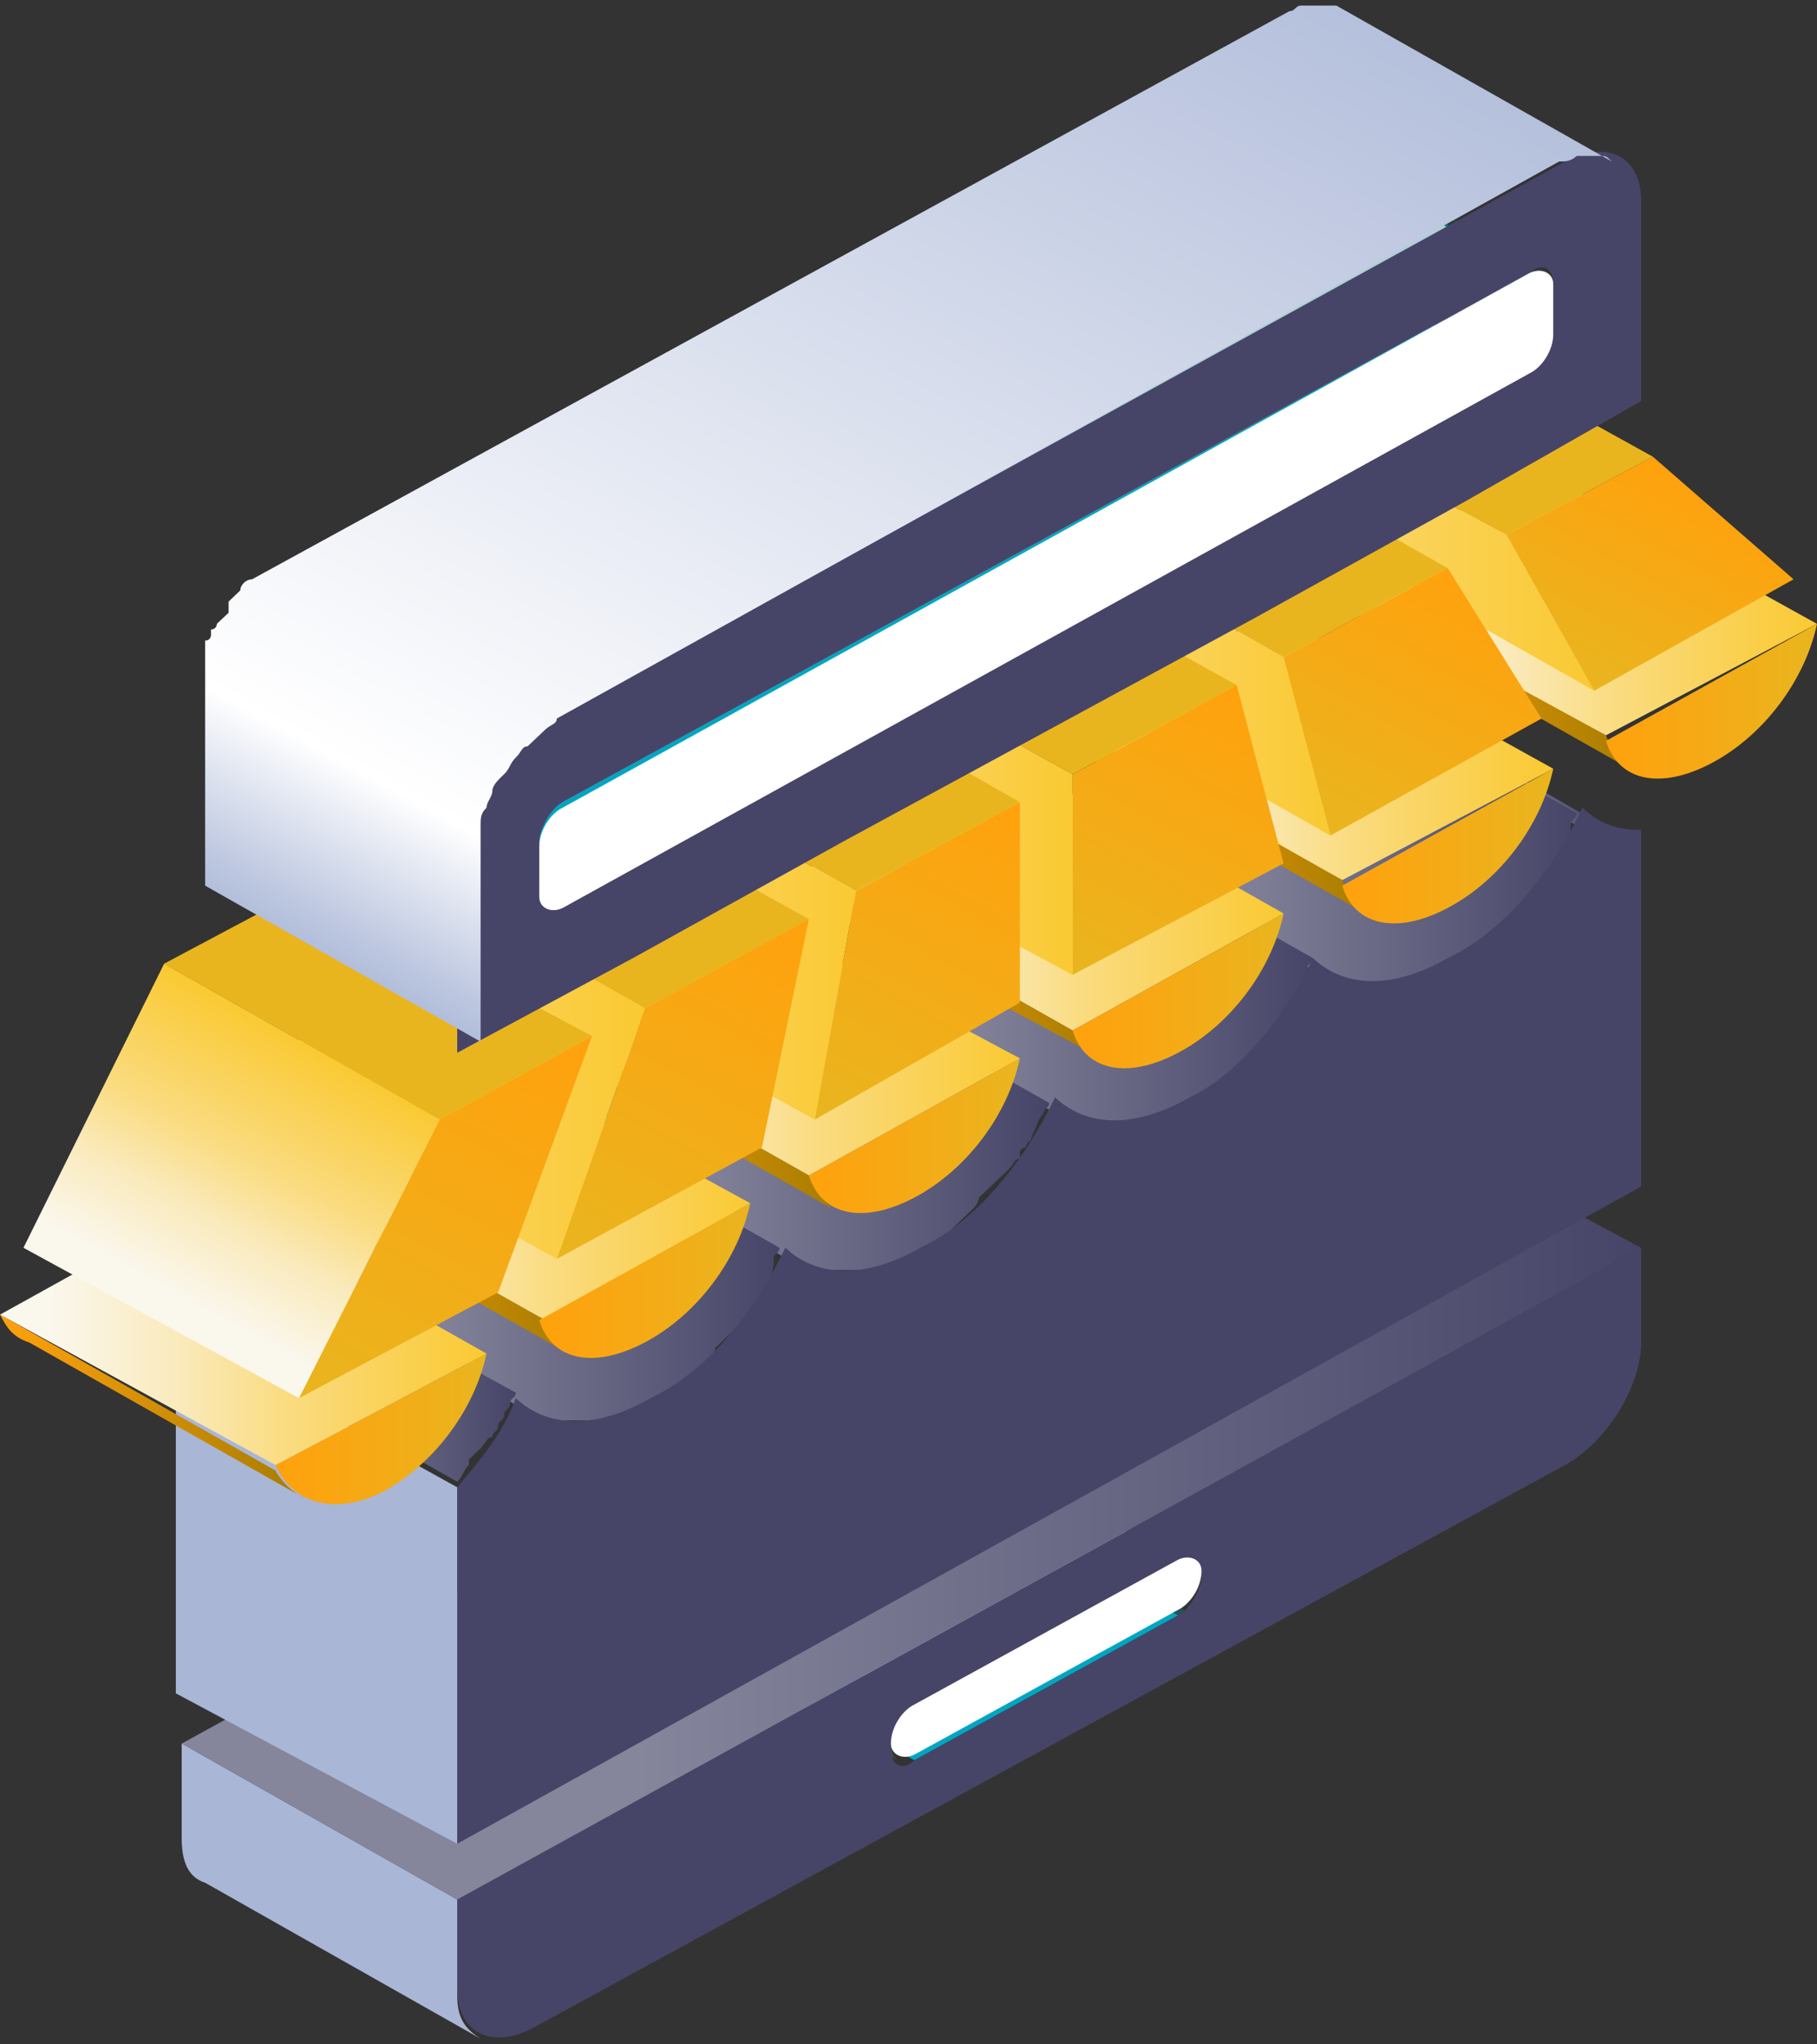 <svg width="32" height="36" viewBox="0 0 32 36" fill="none" xmlns="http://www.w3.org/2000/svg">
<rect x="0" y="0" width="32" height="36" fill="#333333" stroke="none"/>
<g clip-path="url(#clip0_331_8881)">
<mask id="mask0_331_8881" style="mask-type:luminance" maskUnits="userSpaceOnUse" x="15" y="24" width="7" height="5">
<path d="M16.207 24.817L21.058 27.564C21.162 27.564 21.162 27.662 21.162 27.858C21.162 28.152 20.955 28.447 20.749 28.545L15.897 25.798C16.103 25.7 16.31 25.308 16.31 25.112C16.31 24.916 16.31 24.817 16.207 24.817Z" fill="white"/>
</mask>
<g mask="url(#mask0_331_8881)">
<path d="M20.749 28.447L15.897 25.701L16 25.602L20.852 28.349C20.852 28.447 20.852 28.447 20.749 28.447Z" fill="#009AB3"/>
<path d="M20.955 28.349C21.058 28.251 20.955 28.251 20.955 28.349Z" fill="#0093AA"/>
<path d="M21.265 27.858L16.413 25.112C16.413 25.112 16.413 25.112 16.413 25.014L21.265 27.858Z" fill="#006879"/>
<path d="M21.265 27.859L16.413 25.112V25.014C16.413 24.916 16.413 24.818 16.31 24.72L21.162 27.466C21.162 27.564 21.265 27.663 21.265 27.859C21.265 27.761 21.265 27.761 21.265 27.859Z" fill="#006474"/>
</g>
<mask id="mask1_331_8881" style="mask-type:luminance" maskUnits="userSpaceOnUse" x="15" y="24" width="7" height="4">
<path d="M16.207 24.817L21.058 27.563C20.955 27.563 20.852 27.563 20.749 27.563L15.897 24.817C16 24.719 16.103 24.719 16.207 24.817Z" fill="white"/>
</mask>
<g mask="url(#mask1_331_8881)">
<path d="M20.749 27.465L15.897 24.719C15.897 24.719 15.897 24.719 16 24.719L20.749 27.465C20.852 27.465 20.852 27.465 20.749 27.465Z" fill="#A2C1C6"/>
<path d="M21.058 27.465L16.206 24.816L21.058 27.465Z" fill="#7D959A"/>
</g>
<path d="M16.103 30.997L11.252 28.348L15.897 25.798L20.748 28.446L16.103 30.997Z" fill="#00A6C1"/>
<mask id="mask2_331_8881" style="mask-type:luminance" maskUnits="userSpaceOnUse" x="10" y="28" width="7" height="4">
<path d="M10.942 28.349C11.045 28.349 11.148 28.349 11.252 28.349L16.103 31.095C16 31.193 15.897 31.193 15.793 31.095C14.348 30.212 12.387 29.133 10.942 28.349Z" fill="white"/>
</mask>
<g mask="url(#mask2_331_8881)">
<path d="M15.793 30.997L10.942 28.349L15.793 30.997Z" fill="#00788B"/>
<path d="M15.793 30.998C15.897 31.096 15.897 31.096 15.793 30.998Z" fill="#007C8F"/>
<path d="M16 31.095L11.148 28.349C11.148 28.349 11.148 28.349 11.252 28.349L16 31.095C16.103 31.095 16.103 31.095 16 31.095Z" fill="#0097AF"/>
<path d="M16.103 30.998L11.252 28.251C11.252 28.251 11.252 28.251 11.355 28.251L16.103 30.998Z" fill="#009AB3"/>
</g>
<path d="M16.103 30.016L11.252 27.368L15.897 24.817L20.748 27.466L16.103 30.016Z" fill="#AECFD5"/>
<mask id="mask3_331_8881" style="mask-type:luminance" maskUnits="userSpaceOnUse" x="10" y="27" width="7" height="4">
<path d="M15.794 30.997L10.942 28.25C10.839 28.25 10.839 28.152 10.839 27.956C10.839 27.662 11.045 27.368 11.252 27.27L16.103 30.016C15.897 30.114 15.691 30.507 15.691 30.703C15.691 30.899 15.794 30.997 15.794 30.997Z" fill="white"/>
</mask>
<g mask="url(#mask3_331_8881)">
<path d="M15.794 30.996L10.942 28.25C10.839 28.25 10.839 28.152 10.839 27.956V27.857L15.691 30.604V30.702C15.691 30.898 15.794 30.996 15.794 30.996Z" fill="#697D81"/>
<path d="M15.691 30.702L10.839 27.956C10.839 27.956 10.839 27.956 10.839 27.857L15.691 30.702Z" fill="#6D8286"/>
<path d="M15.793 30.408C15.897 30.31 15.897 30.31 15.793 30.408Z" fill="#8DA9AE"/>
<path d="M16 30.212L11.148 27.465L11.252 27.367L16.103 30.114C16.103 30.114 16 30.114 16 30.212Z" fill="#A2C1C6"/>
</g>
<path d="M8.052 33.45L28.903 21.973V23.64C28.903 24.425 28.284 25.406 27.561 25.798L21.987 28.839L14.968 32.665L9.394 35.706C8.671 36.098 8.052 35.804 8.052 35.019V33.45ZM20.748 28.447C20.955 28.349 21.161 27.956 21.161 27.76C21.161 27.466 20.955 27.368 20.748 27.564L16.103 30.114C15.897 30.212 15.691 30.605 15.691 30.801C15.691 31.095 15.897 31.193 16.103 30.997L20.748 28.447Z" fill="#464568"/>
<path d="M20.748 27.465C20.955 27.367 21.161 27.465 21.161 27.661C21.161 27.956 20.955 28.25 20.748 28.348L16.103 30.898C15.897 30.997 15.69 30.898 15.69 30.702C15.69 30.408 15.897 30.114 16.103 30.016L20.748 27.465Z" fill="white"/>
<path d="M8.052 35.116V33.449L3.2 30.702V32.37C3.2 32.762 3.303 33.056 3.613 33.154L8.465 35.901C8.155 35.705 8.052 35.509 8.052 35.116Z" fill="#A9B6D6"/>
<path d="M8.052 33.45L3.2 30.703L23.949 19.324L28.903 21.973L8.052 33.45Z" fill="url(#paint0_linear_331_8881)"/>
<path d="M23.948 12.065C23.845 12.065 23.639 12.065 23.535 12.065C23.432 12.065 23.329 11.967 23.226 11.967L28.077 14.713C28.077 14.713 28.18 14.713 28.18 14.812H28.284C28.284 14.812 28.284 14.812 28.387 14.812C28.49 14.812 28.49 14.812 28.593 14.812H28.697L23.948 12.065Z" fill="url(#paint1_linear_331_8881)"/>
<path d="M28.697 13.536L23.845 10.79C23.639 10.692 23.535 10.495 23.432 10.201L28.284 12.948C28.387 13.242 28.49 13.438 28.697 13.536Z" fill="url(#paint2_linear_331_8881)"/>
<mask id="mask4_331_8881" style="mask-type:luminance" maskUnits="userSpaceOnUse" x="23" y="10" width="6" height="4">
<path d="M28.697 13.536L23.845 10.79C23.639 10.692 23.535 10.495 23.432 10.201L28.284 12.948C28.387 13.242 28.49 13.438 28.697 13.536Z" fill="white"/>
</mask>
<g mask="url(#mask4_331_8881)">
<path d="M28.697 13.536L23.845 10.79C23.639 10.692 23.535 10.495 23.432 10.201L28.284 12.948C28.387 13.242 28.49 13.438 28.697 13.536Z" fill="url(#paint3_linear_331_8881)"/>
</g>
<path d="M32 10.986C31.793 11.967 31.071 12.948 30.142 13.439C29.213 13.929 28.49 13.733 28.284 13.046L32 10.986Z" fill="url(#paint4_linear_331_8881)"/>
<path d="M28.284 12.948L23.432 10.299L27.045 8.239L32 10.986L28.284 12.948Z" fill="url(#paint5_linear_331_8881)"/>
<path d="M27.664 14.517C27.664 14.419 27.768 14.419 27.768 14.321L22.916 11.574C22.813 11.672 22.813 11.868 22.71 11.967C22.606 12.065 22.606 12.163 22.503 12.359C22.503 12.359 22.503 12.359 22.503 12.457C22.4 12.555 22.4 12.653 22.297 12.751C22.297 12.751 22.297 12.751 22.194 12.849C22.09 12.947 22.09 13.046 21.987 13.046L21.884 13.144C21.781 13.242 21.781 13.242 21.677 13.34C21.677 13.438 21.574 13.438 21.574 13.536L21.471 13.634C21.368 13.732 21.264 13.83 21.161 13.928L21.058 14.027C20.955 14.125 20.748 14.223 20.645 14.321C20.542 14.419 20.439 14.419 20.232 14.517H20.129C20.026 14.517 20.026 14.517 19.922 14.615H19.819H19.716H19.613H19.51C19.406 14.615 19.406 14.615 19.303 14.615C19.303 14.615 19.303 14.615 19.2 14.615C19.097 14.615 19.097 14.615 18.994 14.615C18.89 14.615 18.89 14.615 18.787 14.615C18.684 14.615 18.684 14.517 18.581 14.517L23.432 17.264C23.432 17.264 23.535 17.264 23.535 17.362C23.535 17.362 23.535 17.362 23.639 17.362H23.742C23.845 17.362 23.845 17.362 23.948 17.362C23.948 17.362 23.948 17.362 24.052 17.362H24.155C24.155 17.362 24.155 17.362 24.258 17.362H24.361C24.361 17.362 24.361 17.362 24.464 17.362H24.568H24.671C24.671 17.362 24.671 17.362 24.774 17.362C24.774 17.362 24.774 17.362 24.877 17.362C24.981 17.362 24.981 17.362 25.084 17.264C25.084 17.264 25.084 17.264 25.187 17.264C25.29 17.166 25.393 17.166 25.6 17.067C25.703 16.969 25.91 16.871 26.013 16.773L26.116 16.675C26.219 16.577 26.323 16.479 26.426 16.381C26.426 16.381 26.426 16.381 26.529 16.283C26.529 16.283 26.632 16.185 26.632 16.087L26.735 15.988L26.839 15.89L26.942 15.792L27.045 15.694C27.045 15.694 27.045 15.694 27.148 15.596C27.252 15.498 27.252 15.4 27.355 15.4C27.355 15.4 27.355 15.4 27.355 15.302C27.355 15.302 27.355 15.204 27.458 15.204C27.458 15.106 27.561 15.106 27.561 15.008C27.664 14.615 27.664 14.615 27.664 14.517Z" fill="url(#paint6_linear_331_8881)"/>
<path d="M23.639 15.498L18.684 12.85L22.4 10.79L27.355 13.537L23.639 15.498Z" fill="url(#paint7_linear_331_8881)"/>
<path d="M24.052 16.087L19.2 13.341C18.994 13.242 18.89 13.046 18.787 12.752L23.639 15.498C23.742 15.793 23.845 15.989 24.052 16.087Z" fill="url(#paint8_linear_331_8881)"/>
<mask id="mask5_331_8881" style="mask-type:luminance" maskUnits="userSpaceOnUse" x="18" y="12" width="7" height="5">
<path d="M24.052 16.087L19.2 13.341C18.994 13.242 18.89 13.046 18.787 12.752L23.639 15.498C23.742 15.793 23.845 15.989 24.052 16.087Z" fill="white"/>
</mask>
<g mask="url(#mask5_331_8881)">
<path d="M24.052 16.087L19.2 13.341C18.994 13.242 18.89 13.046 18.787 12.752L23.639 15.498C23.742 15.793 23.845 15.989 24.052 16.087Z" fill="url(#paint9_linear_331_8881)"/>
</g>
<path d="M27.355 13.536C27.148 14.517 26.426 15.498 25.497 15.988C24.568 16.479 23.845 16.283 23.639 15.596L27.355 13.536Z" fill="url(#paint10_linear_331_8881)"/>
<path d="M28.077 12.163L23.226 9.416L21.574 6.768L26.529 9.416L28.077 12.163Z" fill="url(#paint11_linear_331_8881)"/>
<path d="M26.529 9.417L21.574 6.768L24.155 5.297L29.11 8.043L26.529 9.417Z" fill="#E9B51F"/>
<path d="M29.11 8.043L31.587 10.201L28.077 12.163L26.529 9.416L29.11 8.043Z" fill="url(#paint12_linear_331_8881)"/>
<path d="M23.019 17.068C23.019 16.97 23.123 16.97 23.123 16.872L18.271 14.125C18.168 14.223 18.168 14.419 18.065 14.517C17.961 14.616 17.961 14.714 17.858 14.812C17.858 14.812 17.858 14.812 17.858 14.91C17.755 15.008 17.755 15.106 17.652 15.204C17.652 15.204 17.652 15.204 17.548 15.302C17.445 15.4 17.445 15.498 17.342 15.498L17.239 15.596C17.136 15.694 17.136 15.694 17.032 15.793C17.032 15.891 16.929 15.891 16.929 15.989L16.826 16.087C16.723 16.185 16.619 16.283 16.516 16.381L16.413 16.479C16.31 16.577 16.103 16.675 16 16.773C15.897 16.872 15.794 16.872 15.587 16.97H15.484C15.381 16.97 15.381 16.97 15.277 17.068H15.174H15.071H14.968H14.865C14.761 17.068 14.761 17.068 14.658 17.068C14.658 17.068 14.658 17.068 14.555 17.068C14.452 17.068 14.452 17.068 14.348 17.068C14.245 17.068 14.245 17.068 14.142 17.068C14.039 17.068 14.039 16.97 13.935 16.97L18.787 19.716C18.787 19.716 18.89 19.716 18.89 19.814C18.89 19.814 18.89 19.814 18.994 19.814H19.097C19.2 19.814 19.2 19.814 19.303 19.814C19.303 19.814 19.303 19.814 19.407 19.814H19.51C19.51 19.814 19.51 19.814 19.613 19.814H19.716C19.716 19.814 19.716 19.814 19.819 19.814H19.923H20.026C20.026 19.814 20.026 19.814 20.129 19.814C20.129 19.814 20.129 19.814 20.232 19.814C20.335 19.814 20.335 19.814 20.439 19.716C20.439 19.716 20.439 19.716 20.542 19.716C20.645 19.618 20.748 19.618 20.955 19.52C21.058 19.422 21.265 19.324 21.368 19.226L21.471 19.128C21.574 19.03 21.677 18.931 21.781 18.833C21.781 18.833 21.781 18.833 21.884 18.735C21.884 18.735 21.987 18.637 21.987 18.539L22.09 18.441L22.194 18.343L22.297 18.245L22.4 18.147C22.4 18.147 22.4 18.147 22.503 18.049C22.607 17.951 22.607 17.852 22.71 17.852C22.71 17.852 22.71 17.852 22.71 17.754C22.71 17.754 22.71 17.656 22.813 17.656C22.813 17.558 22.916 17.558 22.916 17.46C22.916 17.166 23.019 17.166 23.019 17.068Z" fill="url(#paint13_linear_331_8881)"/>
<path d="M18.89 18.146L14.039 15.4L17.755 13.34L22.606 16.086L18.89 18.146Z" fill="url(#paint14_linear_331_8881)"/>
<path d="M19.406 18.637L14.451 15.989C14.245 15.891 14.142 15.695 14.039 15.4L18.89 18.147C18.993 18.343 19.2 18.539 19.406 18.637Z" fill="url(#paint15_linear_331_8881)"/>
<mask id="mask6_331_8881" style="mask-type:luminance" maskUnits="userSpaceOnUse" x="14" y="15" width="6" height="4">
<path d="M19.406 18.637L14.451 15.989C14.245 15.891 14.142 15.695 14.039 15.4L18.89 18.147C18.993 18.343 19.2 18.539 19.406 18.637Z" fill="white"/>
</mask>
<g mask="url(#mask6_331_8881)">
<path d="M19.406 18.637L14.451 15.989C14.245 15.891 14.142 15.695 14.039 15.4L18.89 18.147C18.993 18.343 19.2 18.539 19.406 18.637Z" fill="url(#paint16_linear_331_8881)"/>
</g>
<path d="M22.606 16.087C22.4 17.068 21.677 18.049 20.748 18.539C19.819 19.03 19.097 18.834 18.89 18.147L22.606 16.087Z" fill="url(#paint17_linear_331_8881)"/>
<path d="M22.607 11.575L17.755 8.828L20.645 7.259L25.497 10.005L22.607 11.575Z" fill="#E9B51F"/>
<path d="M23.432 14.714L18.581 11.967L17.755 8.828L22.607 11.575L23.432 14.714Z" fill="url(#paint18_linear_331_8881)"/>
<path d="M25.497 10.005L27.148 12.653L23.432 14.713L22.606 11.574L25.497 10.005Z" fill="url(#paint19_linear_331_8881)"/>
<path d="M18.374 19.619C18.374 19.52 18.477 19.52 18.477 19.422L13.626 16.676C13.523 16.774 13.523 16.97 13.419 17.068C13.316 17.166 13.316 17.264 13.213 17.46C13.213 17.46 13.213 17.46 13.213 17.559C13.11 17.657 13.11 17.755 13.006 17.853C13.006 17.853 13.006 17.853 12.903 17.951C12.8 18.049 12.8 18.147 12.697 18.147L12.594 18.245C12.49 18.343 12.49 18.343 12.387 18.441C12.387 18.54 12.284 18.54 12.284 18.638L12.181 18.736C12.077 18.834 11.974 18.932 11.871 19.03L11.768 19.128C11.664 19.226 11.458 19.324 11.355 19.422C11.252 19.52 11.148 19.52 10.942 19.619H10.839C10.735 19.619 10.735 19.619 10.632 19.717H10.529H10.426H10.322H10.219C10.116 19.717 10.116 19.717 10.013 19.717C10.013 19.717 10.013 19.717 9.91 19.717C9.806 19.717 9.806 19.717 9.703 19.717C9.6 19.717 9.6 19.717 9.497 19.717C9.29 19.619 9.29 19.619 9.187 19.52L14.039 22.267C14.039 22.267 14.142 22.267 14.142 22.365C14.142 22.365 14.142 22.365 14.245 22.365H14.348C14.451 22.365 14.451 22.365 14.555 22.365C14.555 22.365 14.555 22.365 14.658 22.365H14.761C14.761 22.365 14.761 22.365 14.864 22.365H14.968C14.968 22.365 14.968 22.365 15.071 22.365H15.174H15.277C15.277 22.365 15.277 22.365 15.381 22.365C15.381 22.365 15.381 22.365 15.484 22.365C15.587 22.365 15.587 22.365 15.69 22.267C15.69 22.267 15.69 22.267 15.793 22.267C15.897 22.169 16 22.169 16.206 22.071C16.31 21.973 16.516 21.875 16.619 21.777L16.723 21.678C16.826 21.58 16.929 21.482 17.032 21.384C17.032 21.384 17.032 21.384 17.135 21.286C17.135 21.286 17.239 21.188 17.239 21.09L17.342 20.992L17.445 20.894L17.548 20.796L17.651 20.698C17.651 20.698 17.651 20.698 17.755 20.599C17.858 20.501 17.858 20.403 17.961 20.403C17.961 20.403 17.961 20.403 17.961 20.305C17.961 20.305 17.961 20.207 18.064 20.207C18.064 20.109 18.168 20.109 18.168 20.011C18.271 19.815 18.271 19.717 18.374 19.619Z" fill="url(#paint20_linear_331_8881)"/>
<path d="M18.89 13.634L13.935 10.888L16.826 9.318L21.781 12.065L18.89 13.634Z" fill="#E9B51F"/>
<path d="M18.89 17.166L13.935 14.517V10.888L18.89 13.634V17.166Z" fill="url(#paint21_linear_331_8881)"/>
<path d="M21.78 12.065L22.606 15.204L18.89 17.166V13.635L21.78 12.065Z" fill="url(#paint22_linear_331_8881)"/>
<path d="M14.658 21.285L9.806 18.539C9.6 18.441 9.497 18.244 9.394 17.95L14.245 20.697C14.348 20.893 14.452 21.089 14.658 21.285Z" fill="url(#paint23_linear_331_8881)"/>
<mask id="mask7_331_8881" style="mask-type:luminance" maskUnits="userSpaceOnUse" x="9" y="17" width="6" height="5">
<path d="M14.658 21.285L9.806 18.539C9.6 18.441 9.497 18.244 9.394 17.95L14.245 20.697C14.348 20.893 14.452 21.089 14.658 21.285Z" fill="white"/>
</mask>
<g mask="url(#mask7_331_8881)">
<path d="M14.658 21.285L9.806 18.539C9.6 18.441 9.497 18.244 9.394 17.95L14.245 20.697C14.348 20.893 14.452 21.089 14.658 21.285Z" fill="url(#paint24_linear_331_8881)"/>
</g>
<path d="M17.961 18.637C17.755 19.618 17.032 20.599 16.103 21.089C15.174 21.579 14.452 21.383 14.245 20.697L17.961 18.637Z" fill="url(#paint25_linear_331_8881)"/>
<path d="M14.245 20.697L9.394 17.95L13.007 15.988L17.961 18.637L14.245 20.697Z" fill="url(#paint26_linear_331_8881)"/>
<path d="M17.961 14.125V17.656L14.348 19.716L15.071 15.694L17.961 14.125Z" fill="url(#paint27_linear_331_8881)"/>
<path d="M15.071 15.694L10.219 12.947L13.11 11.378L17.961 14.124L15.071 15.694Z" fill="#E9B51F"/>
<path d="M14.348 19.717L9.394 16.97L10.219 12.948L15.071 15.695L14.348 19.717Z" fill="url(#paint28_linear_331_8881)"/>
<path d="M13.626 22.168C13.626 22.07 13.729 22.07 13.729 21.972L8.877 19.226C8.774 19.324 8.774 19.52 8.671 19.618C8.568 19.716 8.568 19.814 8.465 20.01C8.465 20.01 8.465 20.01 8.465 20.108C8.361 20.206 8.361 20.305 8.258 20.403C8.258 20.403 8.258 20.403 8.155 20.501C8.052 20.599 8.052 20.697 7.948 20.697L7.845 20.795C7.742 20.893 7.742 20.893 7.639 20.991C7.639 21.089 7.536 21.089 7.536 21.187L7.432 21.285C7.329 21.384 7.226 21.482 7.123 21.58L7.019 21.678C6.916 21.776 6.71 21.874 6.607 21.972C6.503 22.07 6.4 22.07 6.194 22.168H6.09C5.987 22.168 5.987 22.168 5.884 22.267H5.781H5.677H5.574H5.471C5.368 22.267 5.368 22.267 5.265 22.267C5.265 22.267 5.265 22.267 5.161 22.267C5.058 22.267 5.058 22.267 4.955 22.267C4.852 22.267 4.852 22.267 4.748 22.267C4.645 22.267 4.645 22.168 4.542 22.168L9.394 24.915C9.394 24.915 9.497 24.915 9.497 25.013C9.497 25.013 9.497 25.013 9.6 25.013H9.703C9.807 25.013 9.807 25.013 9.91 25.013C9.91 25.013 9.91 25.013 10.013 25.013H10.116C10.116 25.013 10.116 25.013 10.219 25.013H10.323C10.323 25.013 10.323 25.013 10.426 25.013H10.529H10.632C10.632 25.013 10.632 25.013 10.736 25.013C10.736 25.013 10.736 25.013 10.839 25.013C10.942 25.013 10.942 25.013 11.045 24.915C11.045 24.915 11.045 24.915 11.148 24.915C11.252 24.817 11.355 24.817 11.561 24.719C11.665 24.621 11.871 24.523 11.974 24.424L12.078 24.326C12.181 24.228 12.284 24.13 12.387 24.032C12.387 24.032 12.387 24.032 12.49 23.934C12.49 23.934 12.594 23.836 12.594 23.738L12.697 23.64L12.8 23.542L12.903 23.444L13.007 23.346C13.007 23.346 13.007 23.346 13.11 23.247C13.213 23.149 13.213 23.051 13.316 23.051C13.316 23.051 13.316 23.051 13.316 22.953C13.316 22.953 13.316 22.855 13.419 22.855C13.419 22.757 13.523 22.757 13.523 22.659C13.626 22.365 13.626 22.267 13.626 22.168Z" fill="url(#paint29_linear_331_8881)"/>
<path d="M8.052 32.468L3.097 29.819V23.443L8.052 26.19V32.468Z" fill="#A9B6D6"/>
<path d="M4.232 21.874C4.129 21.972 4.129 22.168 4.026 22.266C3.923 22.364 3.923 22.561 3.82 22.659C3.716 22.757 3.613 22.855 3.613 22.953C3.613 22.953 3.613 23.051 3.51 23.051C3.407 23.149 3.303 23.247 3.2 23.345L8.052 26.092C8.155 25.994 8.155 25.896 8.258 25.798C8.258 25.798 8.258 25.798 8.258 25.7C8.258 25.7 8.258 25.7 8.361 25.602L8.465 25.503C8.568 25.405 8.568 25.307 8.671 25.307C8.671 25.209 8.774 25.209 8.774 25.111C8.774 25.013 8.878 25.013 8.878 24.915C8.878 24.817 8.981 24.817 8.981 24.719C8.981 24.621 9.084 24.621 9.084 24.523L4.232 21.874Z" fill="url(#paint30_linear_331_8881)"/>
<path d="M23.123 16.871C23.639 17.362 24.465 17.46 25.497 16.871C26.529 16.381 27.355 15.302 27.871 14.223C28.181 14.517 28.491 14.615 28.903 14.615V20.893L8.052 32.468V26.19C8.465 25.7 8.878 25.209 9.084 24.62C9.6 25.111 10.426 25.209 11.458 24.62C12.491 24.13 13.316 23.051 13.832 21.972C14.348 22.462 15.174 22.561 16.207 21.972C17.239 21.482 18.065 20.402 18.581 19.323C19.097 19.814 19.923 19.912 20.955 19.323C21.781 18.931 22.607 17.95 23.123 16.871Z" fill="#464568"/>
<path d="M9.6 23.247L4.645 20.501L8.361 18.539L13.213 21.188L9.6 23.247Z" fill="url(#paint31_linear_331_8881)"/>
<path d="M10.013 23.836L5.161 21.09C4.955 20.991 4.852 20.795 4.749 20.501L9.6 23.248C9.703 23.542 9.807 23.738 10.013 23.836Z" fill="url(#paint32_linear_331_8881)"/>
<mask id="mask8_331_8881" style="mask-type:luminance" maskUnits="userSpaceOnUse" x="4" y="20" width="7" height="4">
<path d="M10.013 23.836L5.161 21.09C4.955 20.991 4.852 20.795 4.749 20.501L9.6 23.248C9.703 23.542 9.807 23.738 10.013 23.836Z" fill="white"/>
</mask>
<g mask="url(#mask8_331_8881)">
<path d="M10.013 23.836L5.161 21.09C4.955 20.991 4.852 20.795 4.749 20.501L9.6 23.248C9.703 23.542 9.807 23.738 10.013 23.836Z" fill="url(#paint33_linear_331_8881)"/>
</g>
<path d="M13.213 21.188C13.006 22.168 12.284 23.149 11.355 23.64C10.426 24.13 9.703 23.934 9.497 23.247L13.213 21.188Z" fill="url(#paint34_linear_331_8881)"/>
<path d="M11.355 17.755L6.503 15.008L9.291 13.438L14.245 16.185L11.355 17.755Z" fill="#E9B51F"/>
<path d="M14.245 16.185L13.419 20.206L9.807 22.168L11.355 17.754L14.245 16.185Z" fill="url(#paint35_linear_331_8881)"/>
<path d="M9.806 22.169L4.852 19.422L6.503 15.008L11.355 17.754L9.806 22.169Z" fill="url(#paint36_linear_331_8881)"/>
<path d="M5.368 26.387L0.516 23.64C0.206 23.542 0.103 23.346 0 23.149L4.852 25.896C4.955 26.092 5.161 26.288 5.368 26.387Z" fill="url(#paint37_linear_331_8881)"/>
<mask id="mask9_331_8881" style="mask-type:luminance" maskUnits="userSpaceOnUse" x="0" y="23" width="6" height="4">
<path d="M5.368 26.387L0.516 23.64C0.206 23.542 0.103 23.346 0 23.149L4.852 25.896C4.955 26.092 5.161 26.288 5.368 26.387Z" fill="white"/>
</mask>
<g mask="url(#mask9_331_8881)">
<path d="M5.368 26.387L0.516 23.64C0.206 23.542 0.103 23.346 0 23.149L4.852 25.896C4.955 26.092 5.161 26.288 5.368 26.387Z" fill="url(#paint38_linear_331_8881)"/>
</g>
<path d="M8.568 23.836C8.361 24.817 7.639 25.798 6.71 26.288C5.884 26.681 5.161 26.484 4.852 25.798L8.568 23.836Z" fill="url(#paint39_linear_331_8881)"/>
<path d="M4.852 25.798L0 23.15L3.716 21.09L8.568 23.836L4.852 25.798Z" fill="url(#paint40_linear_331_8881)"/>
<path d="M10.426 18.245L8.774 22.757L5.265 24.621L7.742 19.716L10.426 18.245Z" fill="url(#paint41_linear_331_8881)"/>
<path d="M7.742 19.717L2.89 16.97L5.471 15.597L10.426 18.245L7.742 19.717Z" fill="#E9B51F"/>
<path d="M5.265 24.621L0.413 21.973L2.891 16.97L7.742 19.716L5.265 24.621Z" fill="url(#paint42_linear_331_8881)"/>
<mask id="mask10_331_8881" style="mask-type:luminance" maskUnits="userSpaceOnUse" x="22" y="3" width="6" height="4">
<path d="M26.942 6.67L22.09 3.923C22.297 3.825 22.503 3.433 22.503 3.236L27.355 5.885C27.355 6.179 27.148 6.473 26.942 6.67Z" fill="white"/>
</mask>
<g mask="url(#mask10_331_8881)">
<path d="M26.942 6.67L22.09 3.923C22.194 3.923 22.194 3.825 22.194 3.825L27.045 6.572C27.045 6.572 26.942 6.572 26.942 6.67Z" fill="#009AB3"/>
<path d="M27.355 6.081L22.503 3.334C22.503 3.334 22.503 3.334 22.503 3.236L27.355 6.081C27.355 5.983 27.355 5.983 27.355 6.081Z" fill="#006879"/>
<path d="M27.355 5.983L22.503 3.237V3.139L27.355 5.983Z" fill="#006474"/>
</g>
<path d="M27.355 5.885L22.503 3.237V2.256L27.355 5.002V5.885Z" fill="#006778"/>
<mask id="mask11_331_8881" style="mask-type:luminance" maskUnits="userSpaceOnUse" x="22" y="2" width="6" height="4">
<path d="M22.297 2.06L27.148 4.806C27.252 4.806 27.252 4.904 27.252 5.1L22.4 2.354C22.503 2.158 22.4 2.06 22.297 2.06Z" fill="white"/>
</mask>
<g mask="url(#mask11_331_8881)">
<path d="M27.355 5.003L22.503 2.256C22.503 2.158 22.503 2.06 22.4 1.962L27.252 4.709C27.355 4.807 27.355 4.905 27.355 5.003Z" fill="#006474"/>
</g>
<mask id="mask12_331_8881" style="mask-type:luminance" maskUnits="userSpaceOnUse" x="21" y="1" width="7" height="4">
<path d="M22.297 2.06L27.149 4.806C27.045 4.806 26.942 4.806 26.839 4.806L21.987 2.06C22.194 1.962 22.297 1.962 22.297 2.06Z" fill="white"/>
</mask>
<g mask="url(#mask12_331_8881)">
<path d="M26.942 4.806L22.09 2.06C22.09 2.06 22.09 2.06 22.194 2.06L26.942 4.806Z" fill="#A2C1C6"/>
<path d="M27.045 4.709L22.193 1.962C22.193 1.962 22.193 1.962 22.297 1.962L27.045 4.709Z" fill="#9EBCC1"/>
<path d="M27.252 4.708L22.297 2.06L27.252 4.708Z" fill="#7D959A"/>
</g>
<path d="M9.91 15.988L4.955 13.242L22.091 3.923L26.942 6.669L9.91 15.988Z" fill="#00A6C1"/>
<mask id="mask13_331_8881" style="mask-type:luminance" maskUnits="userSpaceOnUse" x="4" y="13" width="6" height="4">
<path d="M4.645 13.34C4.748 13.34 4.851 13.34 4.955 13.34L9.806 16.086C9.703 16.184 9.6 16.184 9.497 16.086C8.155 15.204 6.193 14.125 4.645 13.34Z" fill="white"/>
</mask>
<g mask="url(#mask13_331_8881)">
<path d="M9.6 15.988L4.645 13.34L9.6 15.988Z" fill="#00788B"/>
<path d="M9.806 15.989L4.955 13.242C4.955 13.242 4.955 13.242 5.058 13.242L9.806 15.989Z" fill="#0097AF"/>
<path d="M9.806 15.989L4.955 13.242C4.955 13.242 4.955 13.242 5.058 13.242L9.806 15.989C9.909 15.989 9.909 15.989 9.806 15.989Z" fill="#009AB3"/>
</g>
<mask id="mask14_331_8881" style="mask-type:luminance" maskUnits="userSpaceOnUse" x="4" y="12" width="6" height="4">
<path d="M9.6 15.989L4.748 13.242C4.645 13.242 4.645 13.144 4.645 12.948L9.497 15.695C9.497 15.891 9.497 15.989 9.6 15.989Z" fill="white"/>
</mask>
<g mask="url(#mask14_331_8881)">
<path d="M9.6 15.989L4.748 13.242C4.645 13.242 4.645 13.144 4.645 12.948L9.497 15.695C9.497 15.891 9.497 15.989 9.6 15.989Z" fill="#697D81"/>
</g>
<path d="M9.497 15.694L4.542 13.046V12.163L9.497 14.812V15.694Z" fill="#6C8185"/>
<path d="M9.91 14.125L4.955 11.378L21.987 2.06L26.942 4.806L9.91 14.125Z" fill="#AECFD5"/>
<mask id="mask15_331_8881" style="mask-type:luminance" maskUnits="userSpaceOnUse" x="4" y="11" width="6" height="4">
<path d="M9.497 14.811L4.645 12.065C4.645 11.77 4.851 11.476 5.058 11.378L9.91 14.124C9.703 14.223 9.497 14.615 9.497 14.811Z" fill="white"/>
</mask>
<g mask="url(#mask15_331_8881)">
<path d="M9.497 14.812L4.645 12.065V11.967L9.497 14.812Z" fill="#697D81"/>
<path d="M9.497 14.713L4.645 11.966C4.645 11.966 4.645 11.966 4.645 11.868L9.497 14.713Z" fill="#6D8286"/>
<path d="M9.703 14.223L4.852 11.476L4.955 11.378L9.806 14.124C9.806 14.124 9.806 14.223 9.703 14.223Z" fill="#A2C1C6"/>
</g>
<path d="M27.561 2.844C28.284 2.452 28.903 2.746 28.903 3.531V7.062L25.807 8.828L22.09 10.887L18.478 12.849L14.865 14.811L11.149 16.871L8.052 18.539V15.007C8.052 14.223 8.671 13.242 9.394 12.849L27.561 2.844ZM27.355 5.885V5.002C27.355 4.708 27.148 4.61 26.942 4.806L9.91 14.125C9.703 14.223 9.497 14.615 9.497 14.811V15.694C9.497 15.988 9.703 16.086 9.91 15.89L26.942 6.571C27.148 6.473 27.355 6.179 27.355 5.885Z" fill="#464568"/>
<path d="M26.942 4.806C27.148 4.708 27.355 4.806 27.355 5.002V5.885C27.355 6.179 27.148 6.474 26.942 6.572L9.909 15.989C9.703 16.087 9.497 15.989 9.497 15.792V14.91C9.497 14.615 9.703 14.321 9.909 14.223L26.942 4.806Z" fill="white"/>
<path d="M27.768 2.746C27.871 2.746 27.871 2.746 27.974 2.746C28.077 2.746 28.077 2.746 28.18 2.746C28.284 2.746 28.284 2.746 28.387 2.844L23.535 0.098C23.535 0.098 23.535 0.098 23.432 0.098C23.432 0.098 23.432 0.098 23.329 0.098H23.226H23.122H23.019C23.019 0.098 23.019 0.098 22.916 0.098C22.813 0.098 22.813 0.196 22.71 0.196L4.439 10.201C4.335 10.201 4.232 10.299 4.232 10.397C4.232 10.397 4.232 10.397 4.129 10.495L4.026 10.594C4.026 10.594 4.026 10.594 4.026 10.692C4.026 10.692 4.026 10.692 4.026 10.79L3.922 10.888L3.819 10.986C3.819 10.986 3.819 11.084 3.716 11.084V11.182C3.716 11.182 3.716 11.28 3.613 11.28V11.378V11.476V11.575C3.613 11.575 3.613 11.575 3.613 11.673V11.771V11.869C3.613 11.967 3.613 12.065 3.613 12.065V15.596L8.464 18.343V14.812C8.464 14.713 8.464 14.615 8.464 14.517C8.464 14.419 8.464 14.321 8.568 14.223C8.568 14.125 8.671 14.027 8.671 13.929C8.671 13.831 8.774 13.732 8.877 13.634C8.981 13.536 8.981 13.438 9.084 13.34C9.187 13.242 9.187 13.144 9.29 13.144C9.393 13.046 9.393 13.046 9.497 12.948C9.497 12.948 9.497 12.948 9.6 12.85C9.703 12.752 9.806 12.752 9.806 12.653L27.458 2.844C27.561 2.844 27.664 2.844 27.768 2.746Z" fill="url(#paint43_linear_331_8881)"/>
</g>
<defs>
<linearGradient id="paint0_linear_331_8881" x1="3.151" y1="26.367" x2="28.886" y2="26.367" gradientUnits="userSpaceOnUse">
<stop offset="0.314" stop-color="#85859C"/>
<stop offset="1" stop-color="#464568"/>
</linearGradient>
<linearGradient id="paint1_linear_331_8881" x1="23.22" y1="13.294" x2="28.864" y2="13.294" gradientUnits="userSpaceOnUse">
<stop offset="0.314" stop-color="#85859C"/>
<stop offset="1" stop-color="#464568"/>
</linearGradient>
<linearGradient id="paint2_linear_331_8881" x1="23.395" y1="11.908" x2="28.736" y2="11.908" gradientUnits="userSpaceOnUse">
<stop stop-color="#FFA10D"/>
<stop offset="1" stop-color="#A87D00"/>
</linearGradient>
<linearGradient id="paint3_linear_331_8881" x1="23.395" y1="11.908" x2="28.736" y2="11.908" gradientUnits="userSpaceOnUse">
<stop stop-color="#FFA10D"/>
<stop offset="1" stop-color="#A87D00"/>
</linearGradient>
<linearGradient id="paint4_linear_331_8881" x1="28.296" y1="12.312" x2="31.978" y2="12.312" gradientUnits="userSpaceOnUse">
<stop stop-color="#FFA10D"/>
<stop offset="1" stop-color="#E9B51F"/>
</linearGradient>
<linearGradient id="paint5_linear_331_8881" x1="23.395" y1="10.613" x2="31.978" y2="10.613" gradientUnits="userSpaceOnUse">
<stop offset="0.1" stop-color="#FAF7ED"/>
<stop offset="0.371" stop-color="#FAEABB"/>
<stop offset="0.579" stop-color="#FADC82"/>
<stop offset="1" stop-color="#FAC932"/>
</linearGradient>
<linearGradient id="paint6_linear_331_8881" x1="18.542" y1="14.453" x2="27.805" y2="14.453" gradientUnits="userSpaceOnUse">
<stop offset="0.314" stop-color="#85859C"/>
<stop offset="1" stop-color="#464568"/>
</linearGradient>
<linearGradient id="paint7_linear_331_8881" x1="18.721" y1="13.177" x2="27.305" y2="13.177" gradientUnits="userSpaceOnUse">
<stop offset="0.1" stop-color="#FAF7ED"/>
<stop offset="0.371" stop-color="#FAEABB"/>
<stop offset="0.579" stop-color="#FADC82"/>
<stop offset="1" stop-color="#FAC932"/>
</linearGradient>
<linearGradient id="paint8_linear_331_8881" x1="18.721" y1="14.472" x2="24.062" y2="14.472" gradientUnits="userSpaceOnUse">
<stop stop-color="#FFA10D"/>
<stop offset="1" stop-color="#A87D00"/>
</linearGradient>
<linearGradient id="paint9_linear_331_8881" x1="18.721" y1="14.472" x2="24.062" y2="14.472" gradientUnits="userSpaceOnUse">
<stop stop-color="#FFA10D"/>
<stop offset="1" stop-color="#A87D00"/>
</linearGradient>
<linearGradient id="paint10_linear_331_8881" x1="23.622" y1="14.875" x2="27.304" y2="14.875" gradientUnits="userSpaceOnUse">
<stop stop-color="#FFA10D"/>
<stop offset="1" stop-color="#E9B51F"/>
</linearGradient>
<linearGradient id="paint11_linear_331_8881" x1="21.579" y1="9.431" x2="28.077" y2="9.431" gradientUnits="userSpaceOnUse">
<stop stop-color="#FADC82"/>
<stop offset="1" stop-color="#FAC932"/>
</linearGradient>
<linearGradient id="paint12_linear_331_8881" x1="27.739" y1="11.95" x2="29.706" y2="8.365" gradientUnits="userSpaceOnUse">
<stop stop-color="#E9B51F"/>
<stop offset="1" stop-color="#FFA10D"/>
</linearGradient>
<linearGradient id="paint13_linear_331_8881" x1="13.859" y1="17.019" x2="23.125" y2="17.019" gradientUnits="userSpaceOnUse">
<stop offset="0.314" stop-color="#85859C"/>
<stop offset="1" stop-color="#464568"/>
</linearGradient>
<linearGradient id="paint14_linear_331_8881" x1="14.039" y1="15.746" x2="22.622" y2="15.746" gradientUnits="userSpaceOnUse">
<stop offset="0.1" stop-color="#FAF7ED"/>
<stop offset="0.371" stop-color="#FAEABB"/>
<stop offset="0.579" stop-color="#FADC82"/>
<stop offset="1" stop-color="#FAC932"/>
</linearGradient>
<linearGradient id="paint15_linear_331_8881" x1="14.039" y1="17.042" x2="19.378" y2="17.042" gradientUnits="userSpaceOnUse">
<stop stop-color="#FFA10D"/>
<stop offset="1" stop-color="#A87D00"/>
</linearGradient>
<linearGradient id="paint16_linear_331_8881" x1="14.039" y1="17.042" x2="19.378" y2="17.042" gradientUnits="userSpaceOnUse">
<stop stop-color="#FFA10D"/>
<stop offset="1" stop-color="#A87D00"/>
</linearGradient>
<linearGradient id="paint17_linear_331_8881" x1="18.939" y1="17.445" x2="22.622" y2="17.445" gradientUnits="userSpaceOnUse">
<stop stop-color="#FFA10D"/>
<stop offset="1" stop-color="#E9B51F"/>
</linearGradient>
<linearGradient id="paint18_linear_331_8881" x1="17.746" y1="11.748" x2="23.465" y2="11.748" gradientUnits="userSpaceOnUse">
<stop stop-color="#FADC82"/>
<stop offset="1" stop-color="#FAC932"/>
</linearGradient>
<linearGradient id="paint19_linear_331_8881" x1="23.354" y1="14.604" x2="25.806" y2="10.133" gradientUnits="userSpaceOnUse">
<stop stop-color="#E9B51F"/>
<stop offset="1" stop-color="#FFA10D"/>
</linearGradient>
<linearGradient id="paint20_linear_331_8881" x1="9.183" y1="19.589" x2="18.442" y2="19.589" gradientUnits="userSpaceOnUse">
<stop offset="0.314" stop-color="#85859C"/>
<stop offset="1" stop-color="#464568"/>
</linearGradient>
<linearGradient id="paint21_linear_331_8881" x1="13.966" y1="14.043" x2="18.878" y2="14.043" gradientUnits="userSpaceOnUse">
<stop stop-color="#FADC82"/>
<stop offset="1" stop-color="#FAC932"/>
</linearGradient>
<linearGradient id="paint22_linear_331_8881" x1="18.98" y1="17.239" x2="21.814" y2="12.074" gradientUnits="userSpaceOnUse">
<stop stop-color="#E9B51F"/>
<stop offset="1" stop-color="#FFA10D"/>
</linearGradient>
<linearGradient id="paint23_linear_331_8881" x1="9.359" y1="19.609" x2="14.7" y2="19.609" gradientUnits="userSpaceOnUse">
<stop stop-color="#FFA10D"/>
<stop offset="1" stop-color="#A87D00"/>
</linearGradient>
<linearGradient id="paint24_linear_331_8881" x1="9.359" y1="19.609" x2="14.7" y2="19.609" gradientUnits="userSpaceOnUse">
<stop stop-color="#FFA10D"/>
<stop offset="1" stop-color="#A87D00"/>
</linearGradient>
<linearGradient id="paint25_linear_331_8881" x1="14.26" y1="20.012" x2="17.942" y2="20.012" gradientUnits="userSpaceOnUse">
<stop stop-color="#FFA10D"/>
<stop offset="1" stop-color="#E9B51F"/>
</linearGradient>
<linearGradient id="paint26_linear_331_8881" x1="9.359" y1="18.313" x2="17.942" y2="18.313" gradientUnits="userSpaceOnUse">
<stop offset="0.1" stop-color="#FAF7ED"/>
<stop offset="0.371" stop-color="#FAEABB"/>
<stop offset="0.579" stop-color="#FADC82"/>
<stop offset="1" stop-color="#FAC932"/>
</linearGradient>
<linearGradient id="paint27_linear_331_8881" x1="14.623" y1="19.85" x2="17.829" y2="14.006" gradientUnits="userSpaceOnUse">
<stop stop-color="#E9B51F"/>
<stop offset="1" stop-color="#FFA10D"/>
</linearGradient>
<linearGradient id="paint28_linear_331_8881" x1="9.418" y1="16.323" x2="15.117" y2="16.323" gradientUnits="userSpaceOnUse">
<stop stop-color="#FADC82"/>
<stop offset="1" stop-color="#FAC932"/>
</linearGradient>
<linearGradient id="paint29_linear_331_8881" x1="4.504" y1="22.155" x2="13.766" y2="22.155" gradientUnits="userSpaceOnUse">
<stop offset="0.314" stop-color="#85859C"/>
<stop offset="1" stop-color="#464568"/>
</linearGradient>
<linearGradient id="paint30_linear_331_8881" x1="3.129" y1="24.019" x2="9.087" y2="24.019" gradientUnits="userSpaceOnUse">
<stop offset="0.314" stop-color="#85859C"/>
<stop offset="1" stop-color="#464568"/>
</linearGradient>
<linearGradient id="paint31_linear_331_8881" x1="4.679" y1="20.881" x2="13.262" y2="20.881" gradientUnits="userSpaceOnUse">
<stop offset="0.1" stop-color="#FAF7ED"/>
<stop offset="0.371" stop-color="#FAEABB"/>
<stop offset="0.579" stop-color="#FADC82"/>
<stop offset="1" stop-color="#FAC932"/>
</linearGradient>
<linearGradient id="paint32_linear_331_8881" x1="4.68" y1="22.176" x2="10.021" y2="22.176" gradientUnits="userSpaceOnUse">
<stop stop-color="#FFA10D"/>
<stop offset="1" stop-color="#A87D00"/>
</linearGradient>
<linearGradient id="paint33_linear_331_8881" x1="4.68" y1="22.176" x2="10.021" y2="22.176" gradientUnits="userSpaceOnUse">
<stop stop-color="#FFA10D"/>
<stop offset="1" stop-color="#A87D00"/>
</linearGradient>
<linearGradient id="paint34_linear_331_8881" x1="9.58" y1="22.579" x2="13.262" y2="22.579" gradientUnits="userSpaceOnUse">
<stop stop-color="#FFA10D"/>
<stop offset="1" stop-color="#E9B51F"/>
</linearGradient>
<linearGradient id="paint35_linear_331_8881" x1="10.268" y1="22.442" x2="13.827" y2="15.954" gradientUnits="userSpaceOnUse">
<stop stop-color="#E9B51F"/>
<stop offset="1" stop-color="#FFA10D"/>
</linearGradient>
<linearGradient id="paint36_linear_331_8881" x1="4.878" y1="18.6" x2="11.355" y2="18.6" gradientUnits="userSpaceOnUse">
<stop stop-color="#FADC82"/>
<stop offset="1" stop-color="#FAC932"/>
</linearGradient>
<linearGradient id="paint37_linear_331_8881" x1="0" y1="24.743" x2="5.341" y2="24.743" gradientUnits="userSpaceOnUse">
<stop stop-color="#FFA10D"/>
<stop offset="1" stop-color="#A87D00"/>
</linearGradient>
<linearGradient id="paint38_linear_331_8881" x1="0" y1="24.743" x2="5.341" y2="24.743" gradientUnits="userSpaceOnUse">
<stop stop-color="#FFA10D"/>
<stop offset="1" stop-color="#A87D00"/>
</linearGradient>
<linearGradient id="paint39_linear_331_8881" x1="4.901" y1="25.146" x2="8.583" y2="25.146" gradientUnits="userSpaceOnUse">
<stop stop-color="#FFA10D"/>
<stop offset="1" stop-color="#E9B51F"/>
</linearGradient>
<linearGradient id="paint40_linear_331_8881" x1="0" y1="23.449" x2="8.583" y2="23.449" gradientUnits="userSpaceOnUse">
<stop offset="0.1" stop-color="#FAF7ED"/>
<stop offset="0.371" stop-color="#FAEABB"/>
<stop offset="0.579" stop-color="#FADC82"/>
<stop offset="1" stop-color="#FAC932"/>
</linearGradient>
<linearGradient id="paint41_linear_331_8881" x1="5.978" y1="25.016" x2="9.841" y2="17.974" gradientUnits="userSpaceOnUse">
<stop stop-color="#E9B51F"/>
<stop offset="1" stop-color="#FFA10D"/>
</linearGradient>
<linearGradient id="paint42_linear_331_8881" x1="2.644" y1="23.186" x2="5.317" y2="18.316" gradientUnits="userSpaceOnUse">
<stop offset="0.1" stop-color="#FAF7ED"/>
<stop offset="0.371" stop-color="#FAEABB"/>
<stop offset="0.579" stop-color="#FADC82"/>
<stop offset="1" stop-color="#FAC932"/>
</linearGradient>
<linearGradient id="paint43_linear_331_8881" x1="8.666" y1="18.949" x2="20.064" y2="-1.826" gradientUnits="userSpaceOnUse">
<stop stop-color="#A9B6D6"/>
<stop offset="0.043" stop-color="#BDC7E0"/>
<stop offset="0.131" stop-color="#F2F4F9"/>
<stop offset="0.151" stop-color="white"/>
<stop offset="1" stop-color="#B5C0DC"/>
</linearGradient>
<clipPath id="clip0_331_8881">
<rect width="32" height="36" fill="white"/>
</clipPath>
</defs>
</svg>
